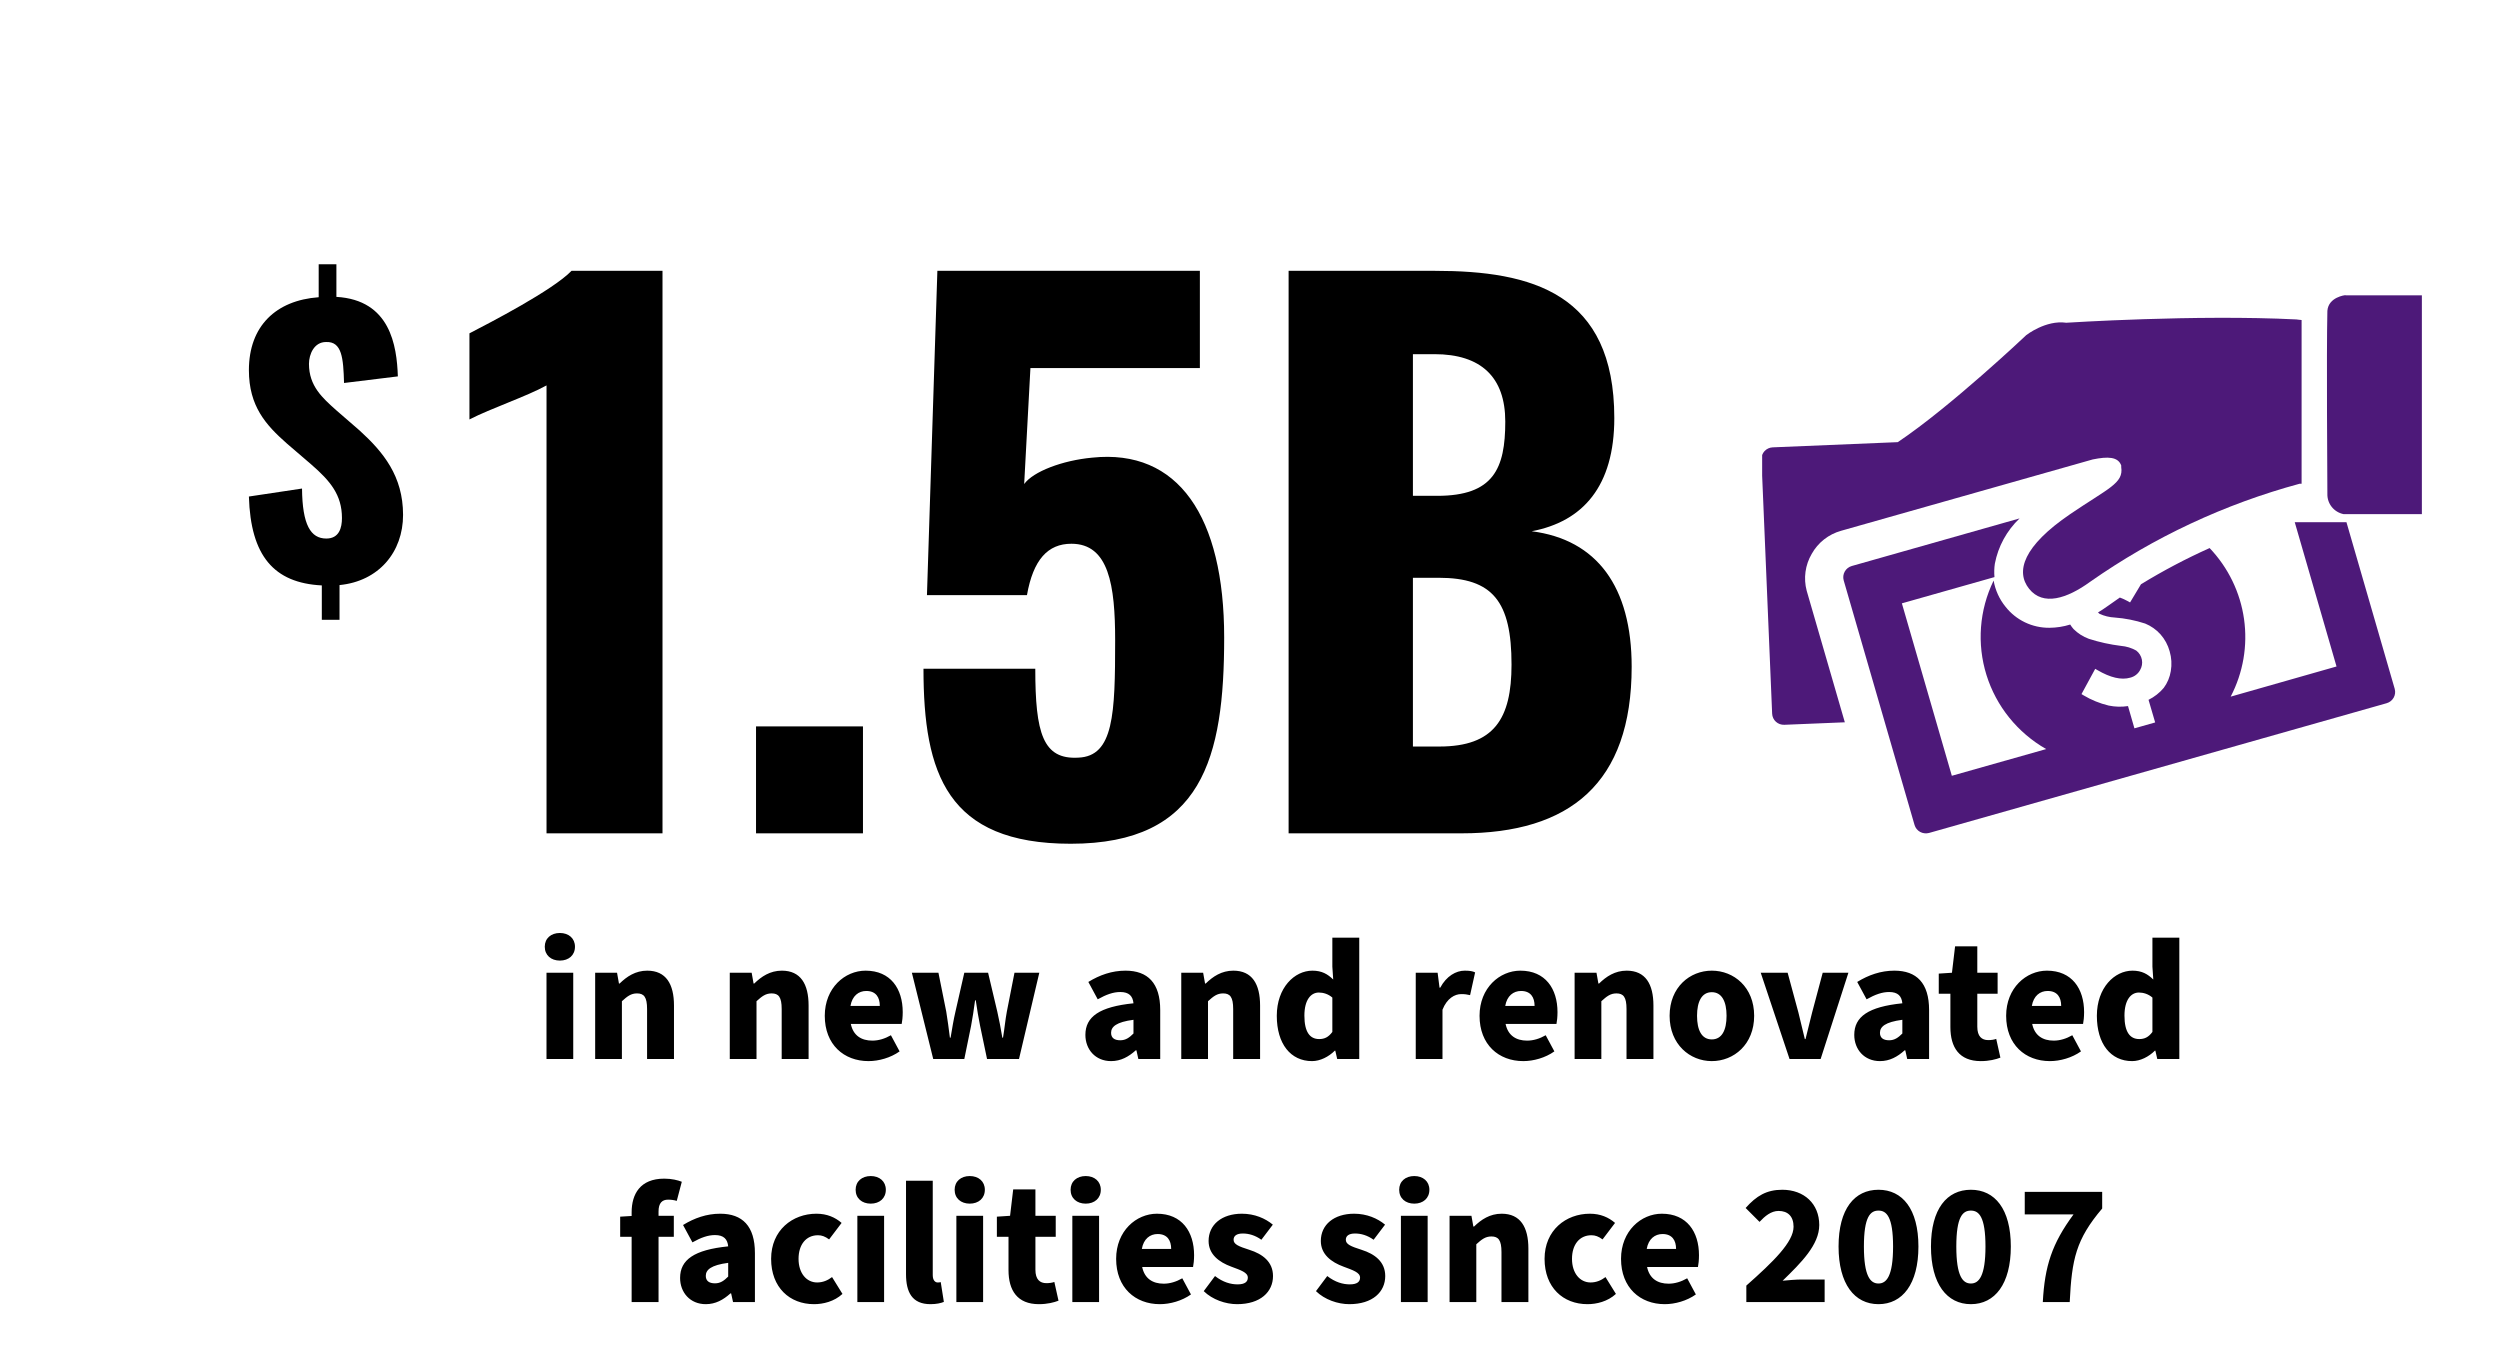<svg width="288" height="158" viewBox="0 0 288 158" fill="none" xmlns="http://www.w3.org/2000/svg">
<path d="M62.96 96H76.32V31.2H65.84C63.68 33.44 56.4 37.2 54.08 38.4V48.32C56.56 47.04 60.64 45.68 62.96 44.4V96ZM87.094 96H99.414V83.68H87.094V96ZM123.345 97.2C138.545 97.2 141.025 87.28 141.025 73.44C141.025 59.52 135.745 51.68 125.825 52.72C122.385 53.04 119.025 54.32 117.985 55.76L118.705 42.4H138.225V31.2H107.985L106.785 68.56H118.305C119.025 64.48 120.705 62.64 123.425 62.64C127.745 62.64 128.465 67.44 128.465 73.76C128.465 82.24 128.305 87.12 124.225 87.28C120.145 87.52 119.265 84.48 119.265 77.04H106.385C106.385 89.12 109.105 97.2 123.345 97.2ZM148.448 96H168.368C180.848 96 187.968 90.24 187.968 76.8C187.968 67.6 183.968 62.16 176.448 61.2C182.368 60.08 185.968 56 185.968 48.16C185.968 33.76 176.448 31.2 165.328 31.2H148.448V96ZM162.768 57.12V40.8H165.248C170.608 40.8 173.408 43.44 173.408 48.56C173.408 54 172.048 57.12 165.568 57.12H162.768ZM162.768 86V66.56H165.728C171.968 66.56 174.128 69.28 174.128 76.56C174.128 82.8 172.128 86 165.808 86H162.768Z" fill="black"/>
<path d="M37.073 71.4H39.113V67.4C43.633 66.96 46.433 63.6 46.433 59.32C46.433 54.84 44.153 52.08 41.433 49.6L38.713 47.24C37.153 45.84 35.593 44.48 35.593 41.92C35.593 40.8 36.193 39.4 37.553 39.4C39.393 39.32 39.553 41.24 39.633 44.12L45.833 43.36C45.713 39.8 44.953 34.56 38.753 34.2V30.44H36.713V34.24C31.793 34.6 28.673 37.56 28.673 42.64C28.673 46.8 30.633 48.96 33.033 51.08L35.873 53.52C38.033 55.4 39.393 57 39.393 59.68C39.393 60.8 39.073 62.04 37.593 62.04C35.793 62.04 34.833 60.48 34.793 56.28L28.673 57.2C28.873 64.04 31.553 67.16 37.073 67.44V71.4Z" fill="black"/>
<path d="M62.957 122H66.037V112.06H62.957V122ZM64.497 110.66C65.517 110.66 66.237 110.04 66.237 109.06C66.237 108.1 65.517 107.48 64.497 107.48C63.477 107.48 62.757 108.1 62.757 109.06C62.757 110.04 63.477 110.66 64.497 110.66ZM68.563 122H71.643V115.34C72.263 114.78 72.683 114.44 73.383 114.44C74.183 114.44 74.543 114.86 74.543 116.24V122H77.643V115.84C77.643 113.36 76.723 111.82 74.563 111.82C73.203 111.82 72.203 112.5 71.383 113.3H71.303L71.083 112.06H68.563V122ZM84.07 122H87.15V115.34C87.77 114.78 88.191 114.44 88.891 114.44C89.691 114.44 90.05 114.86 90.05 116.24V122H93.15V115.84C93.15 113.36 92.231 111.82 90.07 111.82C88.71 111.82 87.71 112.5 86.891 113.3H86.811L86.591 112.06H84.07V122ZM100.054 122.24C101.234 122.24 102.594 121.86 103.634 121.12L102.634 119.26C101.934 119.66 101.214 119.88 100.494 119.88C99.234 119.88 98.294 119.3 98.014 117.96H103.874C103.934 117.68 103.994 117.16 103.994 116.6C103.994 113.9 102.594 111.82 99.715 111.82C97.335 111.82 95.014 113.8 95.014 117.02C95.014 120.34 97.215 122.24 100.054 122.24ZM97.975 115.88C98.174 114.72 98.915 114.16 99.794 114.16C100.914 114.16 101.354 114.9 101.354 115.88H97.975ZM107.508 122H111.088L111.868 118.18C112.048 117.26 112.168 116.38 112.328 115.24H112.408C112.568 116.38 112.728 117.26 112.908 118.18L113.708 122H117.388L119.728 112.06H116.868L115.988 116.54C115.808 117.5 115.728 118.46 115.548 119.54H115.468C115.288 118.46 115.108 117.5 114.888 116.54L113.828 112.06H111.088L110.068 116.54C109.848 117.48 109.688 118.46 109.508 119.54H109.428C109.288 118.46 109.168 117.5 109.008 116.54L108.108 112.06H105.048L107.508 122ZM127.997 122.24C129.117 122.24 130.017 121.74 130.837 121H130.917L131.137 122H133.657V116.36C133.657 113.24 132.217 111.82 129.657 111.82C128.097 111.82 126.677 112.32 125.377 113.12L126.457 115.12C127.457 114.56 128.257 114.28 129.057 114.28C130.077 114.28 130.497 114.76 130.577 115.58C126.657 115.98 125.037 117.12 125.037 119.22C125.037 120.88 126.177 122.24 127.997 122.24ZM129.057 119.84C128.377 119.84 127.997 119.56 127.997 118.98C127.997 118.28 128.597 117.74 130.577 117.48V119.06C130.097 119.54 129.677 119.84 129.057 119.84ZM136.082 122H139.162V115.34C139.782 114.78 140.202 114.44 140.902 114.44C141.702 114.44 142.062 114.86 142.062 116.24V122H145.162V115.84C145.162 113.36 144.242 111.82 142.082 111.82C140.722 111.82 139.722 112.5 138.902 113.3H138.822L138.602 112.06H136.082V122ZM151.146 122.24C152.086 122.24 153.066 121.74 153.766 121.04H153.826L154.046 122H156.586V108.02H153.486V111.36L153.586 112.84C152.946 112.22 152.286 111.82 151.186 111.82C149.126 111.82 147.086 113.78 147.086 117.02C147.086 120.26 148.686 122.24 151.146 122.24ZM151.966 119.7C150.906 119.7 150.266 118.9 150.266 117C150.266 115.14 151.046 114.34 151.926 114.34C152.426 114.34 153.006 114.5 153.486 114.92V118.88C153.026 119.5 152.566 119.7 151.966 119.7ZM163.094 122H166.174V116.32C166.694 115 167.594 114.52 168.334 114.52C168.774 114.52 168.994 114.56 169.354 114.64L169.934 112.02C169.654 111.88 169.314 111.82 168.734 111.82C167.734 111.82 166.634 112.44 165.914 113.78H165.834L165.614 112.06H163.094V122ZM175.484 122.24C176.664 122.24 178.024 121.86 179.064 121.12L178.064 119.26C177.364 119.66 176.644 119.88 175.924 119.88C174.664 119.88 173.724 119.3 173.444 117.96H179.304C179.364 117.68 179.424 117.16 179.424 116.6C179.424 113.9 178.024 111.82 175.144 111.82C172.764 111.82 170.444 113.8 170.444 117.02C170.444 120.34 172.644 122.24 175.484 122.24ZM173.404 115.88C173.604 114.72 174.344 114.16 175.224 114.16C176.344 114.16 176.784 114.9 176.784 115.88H173.404ZM181.395 122H184.475V115.34C185.095 114.78 185.515 114.44 186.215 114.44C187.015 114.44 187.375 114.86 187.375 116.24V122H190.475V115.84C190.475 113.36 189.555 111.82 187.395 111.82C186.035 111.82 185.035 112.5 184.215 113.3H184.135L183.915 112.06H181.395V122ZM197.199 122.24C199.739 122.24 202.079 120.32 202.079 117.02C202.079 113.72 199.739 111.82 197.199 111.82C194.679 111.82 192.339 113.72 192.339 117.02C192.339 120.32 194.679 122.24 197.199 122.24ZM197.199 119.74C196.039 119.74 195.499 118.68 195.499 117.02C195.499 115.38 196.039 114.3 197.199 114.3C198.359 114.3 198.899 115.38 198.899 117.02C198.899 118.68 198.359 119.74 197.199 119.74ZM206.156 122H209.736L212.936 112.06H209.976L208.756 116.64C208.516 117.62 208.256 118.66 207.996 119.7H207.916C207.676 118.66 207.416 117.62 207.176 116.64L205.936 112.06H202.836L206.156 122ZM216.571 122.24C217.691 122.24 218.591 121.74 219.411 121H219.491L219.711 122H222.231V116.36C222.231 113.24 220.791 111.82 218.231 111.82C216.671 111.82 215.251 112.32 213.951 113.12L215.031 115.12C216.031 114.56 216.831 114.28 217.631 114.28C218.651 114.28 219.071 114.76 219.151 115.58C215.231 115.98 213.611 117.12 213.611 119.22C213.611 120.88 214.751 122.24 216.571 122.24ZM217.631 119.84C216.951 119.84 216.571 119.56 216.571 118.98C216.571 118.28 217.171 117.74 219.151 117.48V119.06C218.671 119.54 218.251 119.84 217.631 119.84ZM228.185 122.24C229.165 122.24 229.925 122.04 230.445 121.84L229.965 119.68C229.705 119.78 229.365 119.82 229.045 119.82C228.305 119.82 227.785 119.4 227.785 118.28V114.48H230.125V112.06H227.785V109.02H225.225L224.865 112.06L223.345 112.16V114.48H224.685V118.32C224.685 120.66 225.705 122.24 228.185 122.24ZM236.148 122.24C237.328 122.24 238.688 121.86 239.728 121.12L238.728 119.26C238.028 119.66 237.308 119.88 236.588 119.88C235.328 119.88 234.388 119.3 234.108 117.96H239.968C240.028 117.68 240.088 117.16 240.088 116.6C240.088 113.9 238.688 111.82 235.808 111.82C233.428 111.82 231.108 113.8 231.108 117.02C231.108 120.34 233.308 122.24 236.148 122.24ZM234.068 115.88C234.268 114.72 235.008 114.16 235.888 114.16C237.008 114.16 237.448 114.9 237.448 115.88H234.068ZM245.619 122.24C246.559 122.24 247.539 121.74 248.239 121.04H248.299L248.519 122H251.059V108.02H247.959V111.36L248.059 112.84C247.419 112.22 246.759 111.82 245.659 111.82C243.599 111.82 241.559 113.78 241.559 117.02C241.559 120.26 243.159 122.24 245.619 122.24ZM246.439 119.7C245.379 119.7 244.739 118.9 244.739 117C244.739 115.14 245.519 114.34 246.399 114.34C246.899 114.34 247.479 114.5 247.959 114.92V118.88C247.499 119.5 247.039 119.7 246.439 119.7ZM72.764 150H75.864V142.48H77.624V140.06H75.864V139.56C75.864 138.58 76.284 138.2 76.964 138.2C77.304 138.2 77.624 138.24 77.964 138.34L78.544 136.14C78.104 135.96 77.384 135.78 76.524 135.78C73.744 135.78 72.764 137.56 72.764 139.66V140.08L71.444 140.16V142.48H72.764V150ZM81.307 150.24C82.427 150.24 83.327 149.74 84.147 149H84.227L84.447 150H86.967V144.36C86.967 141.24 85.527 139.82 82.967 139.82C81.407 139.82 79.987 140.32 78.687 141.12L79.767 143.12C80.767 142.56 81.567 142.28 82.367 142.28C83.387 142.28 83.807 142.76 83.887 143.58C79.967 143.98 78.347 145.12 78.347 147.22C78.347 148.88 79.487 150.24 81.307 150.24ZM82.367 147.84C81.687 147.84 81.307 147.56 81.307 146.98C81.307 146.28 81.907 145.74 83.887 145.48V147.06C83.407 147.54 82.987 147.84 82.367 147.84ZM93.773 150.24C94.833 150.24 96.093 149.94 97.053 149.06L95.853 147.12C95.353 147.5 94.793 147.74 94.133 147.74C92.913 147.74 91.993 146.68 91.993 145.02C91.993 143.38 92.853 142.3 94.233 142.3C94.673 142.3 95.053 142.44 95.513 142.78L96.953 140.88C96.213 140.24 95.273 139.82 94.053 139.82C91.293 139.82 88.833 141.72 88.833 145.02C88.833 148.32 90.973 150.24 93.773 150.24ZM98.768 150H101.848V140.06H98.768V150ZM100.308 138.66C101.328 138.66 102.048 138.04 102.048 137.06C102.048 136.1 101.328 135.48 100.308 135.48C99.288 135.48 98.568 136.1 98.568 137.06C98.568 138.04 99.288 138.66 100.308 138.66ZM107.193 150.24C107.873 150.24 108.393 150.12 108.733 149.98L108.373 147.7C108.213 147.74 108.133 147.74 108.013 147.74C107.773 147.74 107.453 147.54 107.453 146.9V136.02H104.373V146.78C104.373 148.86 105.073 150.24 107.193 150.24ZM110.174 150H113.254V140.06H110.174V150ZM111.714 138.66C112.734 138.66 113.454 138.04 113.454 137.06C113.454 136.1 112.734 135.48 111.714 135.48C110.694 135.48 109.974 136.1 109.974 137.06C109.974 138.04 110.694 138.66 111.714 138.66ZM119.68 150.24C120.66 150.24 121.42 150.04 121.94 149.84L121.46 147.68C121.2 147.78 120.86 147.82 120.54 147.82C119.8 147.82 119.28 147.4 119.28 146.28V142.48H121.62V140.06H119.28V137.02H116.72L116.36 140.06L114.84 140.16V142.48H116.18V146.32C116.18 148.66 117.2 150.24 119.68 150.24ZM123.533 150H126.613V140.06H123.533V150ZM125.073 138.66C126.093 138.66 126.813 138.04 126.813 137.06C126.813 136.1 126.093 135.48 125.073 135.48C124.053 135.48 123.333 136.1 123.333 137.06C123.333 138.04 124.053 138.66 125.073 138.66ZM133.619 150.24C134.799 150.24 136.159 149.86 137.199 149.12L136.199 147.26C135.499 147.66 134.779 147.88 134.059 147.88C132.799 147.88 131.859 147.3 131.579 145.96H137.439C137.499 145.68 137.559 145.16 137.559 144.6C137.559 141.9 136.159 139.82 133.279 139.82C130.899 139.82 128.579 141.8 128.579 145.02C128.579 148.34 130.779 150.24 133.619 150.24ZM131.539 143.88C131.739 142.72 132.479 142.16 133.359 142.16C134.479 142.16 134.919 142.9 134.919 143.88H131.539ZM142.51 150.24C145.21 150.24 146.65 148.82 146.65 147C146.65 145.36 145.45 144.46 143.93 143.98C142.67 143.58 142.11 143.34 142.11 142.82C142.11 142.38 142.45 142.1 143.17 142.1C143.85 142.1 144.59 142.3 145.31 142.82L146.63 141.08C145.77 140.36 144.53 139.82 143.07 139.82C140.75 139.82 139.23 141.08 139.23 142.96C139.23 144.5 140.43 145.4 141.85 145.92C142.91 146.32 143.75 146.58 143.75 147.18C143.75 147.66 143.41 147.96 142.57 147.96C141.79 147.96 140.89 147.72 139.97 147L138.67 148.74C139.67 149.72 141.19 150.24 142.51 150.24ZM155.439 150.24C158.139 150.24 159.579 148.82 159.579 147C159.579 145.36 158.379 144.46 156.859 143.98C155.599 143.58 155.039 143.34 155.039 142.82C155.039 142.38 155.379 142.1 156.099 142.1C156.779 142.1 157.519 142.3 158.239 142.82L159.559 141.08C158.699 140.36 157.459 139.82 155.999 139.82C153.679 139.82 152.159 141.08 152.159 142.96C152.159 144.5 153.359 145.4 154.779 145.92C155.839 146.32 156.679 146.58 156.679 147.18C156.679 147.66 156.339 147.96 155.499 147.96C154.719 147.96 153.819 147.72 152.899 147L151.599 148.74C152.599 149.72 154.119 150.24 155.439 150.24ZM161.385 150H164.465V140.06H161.385V150ZM162.925 138.66C163.945 138.66 164.665 138.04 164.665 137.06C164.665 136.1 163.945 135.48 162.925 135.48C161.905 135.48 161.185 136.1 161.185 137.06C161.185 138.04 161.905 138.66 162.925 138.66ZM166.99 150H170.07V143.34C170.69 142.78 171.11 142.44 171.81 142.44C172.61 142.44 172.97 142.86 172.97 144.24V150H176.07V143.84C176.07 141.36 175.15 139.82 172.99 139.82C171.63 139.82 170.63 140.5 169.81 141.3H169.73L169.51 140.06H166.99V150ZM182.874 150.24C183.934 150.24 185.194 149.94 186.154 149.06L184.954 147.12C184.454 147.5 183.894 147.74 183.234 147.74C182.014 147.74 181.094 146.68 181.094 145.02C181.094 143.38 181.954 142.3 183.334 142.3C183.774 142.3 184.154 142.44 184.614 142.78L186.054 140.88C185.314 140.24 184.374 139.82 183.154 139.82C180.394 139.82 177.934 141.72 177.934 145.02C177.934 148.32 180.074 150.24 182.874 150.24ZM191.783 150.24C192.963 150.24 194.323 149.86 195.363 149.12L194.363 147.26C193.663 147.66 192.943 147.88 192.223 147.88C190.963 147.88 190.023 147.3 189.743 145.96H195.603C195.663 145.68 195.723 145.16 195.723 144.6C195.723 141.9 194.323 139.82 191.443 139.82C189.063 139.82 186.743 141.8 186.743 145.02C186.743 148.34 188.943 150.24 191.783 150.24ZM189.703 143.88C189.903 142.72 190.643 142.16 191.523 142.16C192.643 142.16 193.083 142.9 193.083 143.88H189.703ZM201.178 150H210.198V147.4H207.478C206.898 147.4 206.018 147.48 205.358 147.54C207.498 145.46 209.578 143.4 209.578 141.12C209.578 138.68 207.838 137.06 205.318 137.06C203.518 137.06 202.338 137.76 201.097 139.16L202.698 140.76C203.318 140.1 204.018 139.5 204.898 139.5C205.958 139.5 206.618 140.12 206.618 141.32C206.618 143.08 204.298 145.34 201.178 148.1V150ZM216.402 150.24C219.162 150.24 221.002 147.92 221.002 143.6C221.002 139.28 219.162 137.06 216.402 137.06C213.642 137.06 211.802 139.26 211.802 143.6C211.802 147.92 213.642 150.24 216.402 150.24ZM216.402 147.86C215.462 147.86 214.722 147.02 214.722 143.6C214.722 140.16 215.462 139.46 216.402 139.46C217.322 139.46 218.082 140.16 218.082 143.6C218.082 147.02 217.322 147.86 216.402 147.86ZM227.047 150.24C229.807 150.24 231.647 147.92 231.647 143.6C231.647 139.28 229.807 137.06 227.047 137.06C224.287 137.06 222.447 139.26 222.447 143.6C222.447 147.92 224.287 150.24 227.047 150.24ZM227.047 147.86C226.107 147.86 225.367 147.02 225.367 143.6C225.367 140.16 226.107 139.46 227.047 139.46C227.967 139.46 228.727 140.16 228.727 143.6C228.727 147.02 227.967 147.86 227.047 147.86ZM235.331 150H238.431C238.671 145.06 239.151 142.78 242.171 139.22V137.3H233.251V139.9H238.871C236.391 143.26 235.551 145.84 235.331 150Z" fill="black"/>
<g clip-path="url(#clip0_9_13)">
<path d="M270.311 60.156H264.354L269.168 76.779L256.973 80.254C258.409 77.504 258.947 74.38 258.513 71.314C258.079 68.248 256.693 65.391 254.548 63.136C251.825 64.358 249.184 65.751 246.641 67.307L245.384 69.401L245.138 69.262C244.839 69.097 244.528 68.954 244.207 68.836C243.768 69.141 243.328 69.445 242.88 69.766C242.432 70.088 242.072 70.322 241.677 70.566C241.738 70.566 241.782 70.661 241.852 70.705C242.404 70.961 243.001 71.109 243.61 71.139C244.805 71.227 245.986 71.461 247.124 71.834C247.796 72.109 248.397 72.531 248.881 73.068C249.383 73.634 249.746 74.306 249.944 75.032C250.162 75.771 250.207 76.55 250.076 77.309C249.966 78.006 249.689 78.668 249.268 79.238C248.786 79.815 248.187 80.285 247.511 80.62L248.275 83.226L245.885 83.904L245.147 81.341C244.406 81.453 243.65 81.433 242.915 81.28C241.894 81.034 240.916 80.635 240.016 80.098L239.788 79.959L241.369 77.048L241.624 77.196C243.109 78.065 244.383 78.369 245.411 78.065C245.649 78.006 245.872 77.898 246.066 77.748C246.26 77.599 246.42 77.41 246.535 77.196C246.751 76.832 246.825 76.403 246.744 75.989C246.663 75.575 246.433 75.204 246.096 74.945C245.557 74.641 244.957 74.458 244.339 74.406C243.079 74.252 241.838 73.979 240.631 73.59C239.969 73.347 239.37 72.965 238.874 72.469C238.73 72.306 238.601 72.132 238.487 71.947C237.714 72.189 236.908 72.315 236.097 72.321C235.122 72.33 234.158 72.116 233.28 71.695C232.402 71.275 231.634 70.659 231.037 69.897C230.326 69.025 229.854 67.986 229.666 66.881C228.014 70.276 227.72 74.162 228.842 77.762C229.965 81.362 232.421 84.409 235.72 86.294L224.851 89.37L219.096 69.505L229.763 66.481C229.716 65.966 229.731 65.447 229.807 64.935C230.185 62.947 231.18 61.124 232.653 59.721L213.324 65.204C212.98 65.303 212.69 65.532 212.516 65.841C212.342 66.15 212.297 66.514 212.392 66.855L220.555 95.035C220.653 95.375 220.884 95.663 221.196 95.835C221.51 96.006 221.878 96.049 222.224 95.957L274.941 81.01C275.284 80.911 275.574 80.683 275.749 80.374C275.923 80.065 275.967 79.701 275.872 79.359L270.311 60.156Z" fill="#4D1979"/>
<path d="M208.711 63.805C209.068 63.162 209.552 62.596 210.132 62.14C210.713 61.683 211.38 61.346 212.094 61.146L241.088 52.926C242.845 52.57 243.996 52.613 244.365 53.621C244.369 53.685 244.369 53.748 244.365 53.812C244.655 55.68 242.88 56.237 238.487 59.226C233.075 62.91 232.161 65.838 233.76 67.837C235.359 69.836 238.101 68.975 240.789 67.02C248.105 61.89 256.274 58.066 264.925 55.724H265.144V36.867C264.942 36.867 264.749 36.807 264.538 36.798C252.967 36.216 238.03 37.18 238.03 37.18C235.676 36.842 233.426 38.605 233.426 38.605C233.426 38.605 224.71 46.861 218.622 50.936L204.212 51.535C203.855 51.551 203.519 51.706 203.276 51.967C203.034 52.228 202.907 52.572 202.921 52.926L204.151 82.218C204.158 82.394 204.2 82.566 204.274 82.725C204.348 82.885 204.454 83.028 204.585 83.147C204.715 83.265 204.869 83.357 205.035 83.417C205.202 83.477 205.379 83.504 205.557 83.496L212.524 83.209L208.131 68.054C207.748 66.618 207.957 65.09 208.711 63.805Z" fill="#4D1979"/>
<path d="M270.179 34C270.179 34 268.237 34.209 268.114 35.807C268 40.734 268.114 55.255 268.114 56.897C268.098 57.438 268.275 57.968 268.614 58.394C268.953 58.82 269.432 59.114 269.968 59.226H279V34.026H270.214L270.179 34Z" fill="#4D1979"/>
</g>
<defs>
<clipPath id="clip0_9_13">
<rect width="76" height="62" fill="white" transform="translate(203 34)"/>
</clipPath>
</defs>
</svg>
